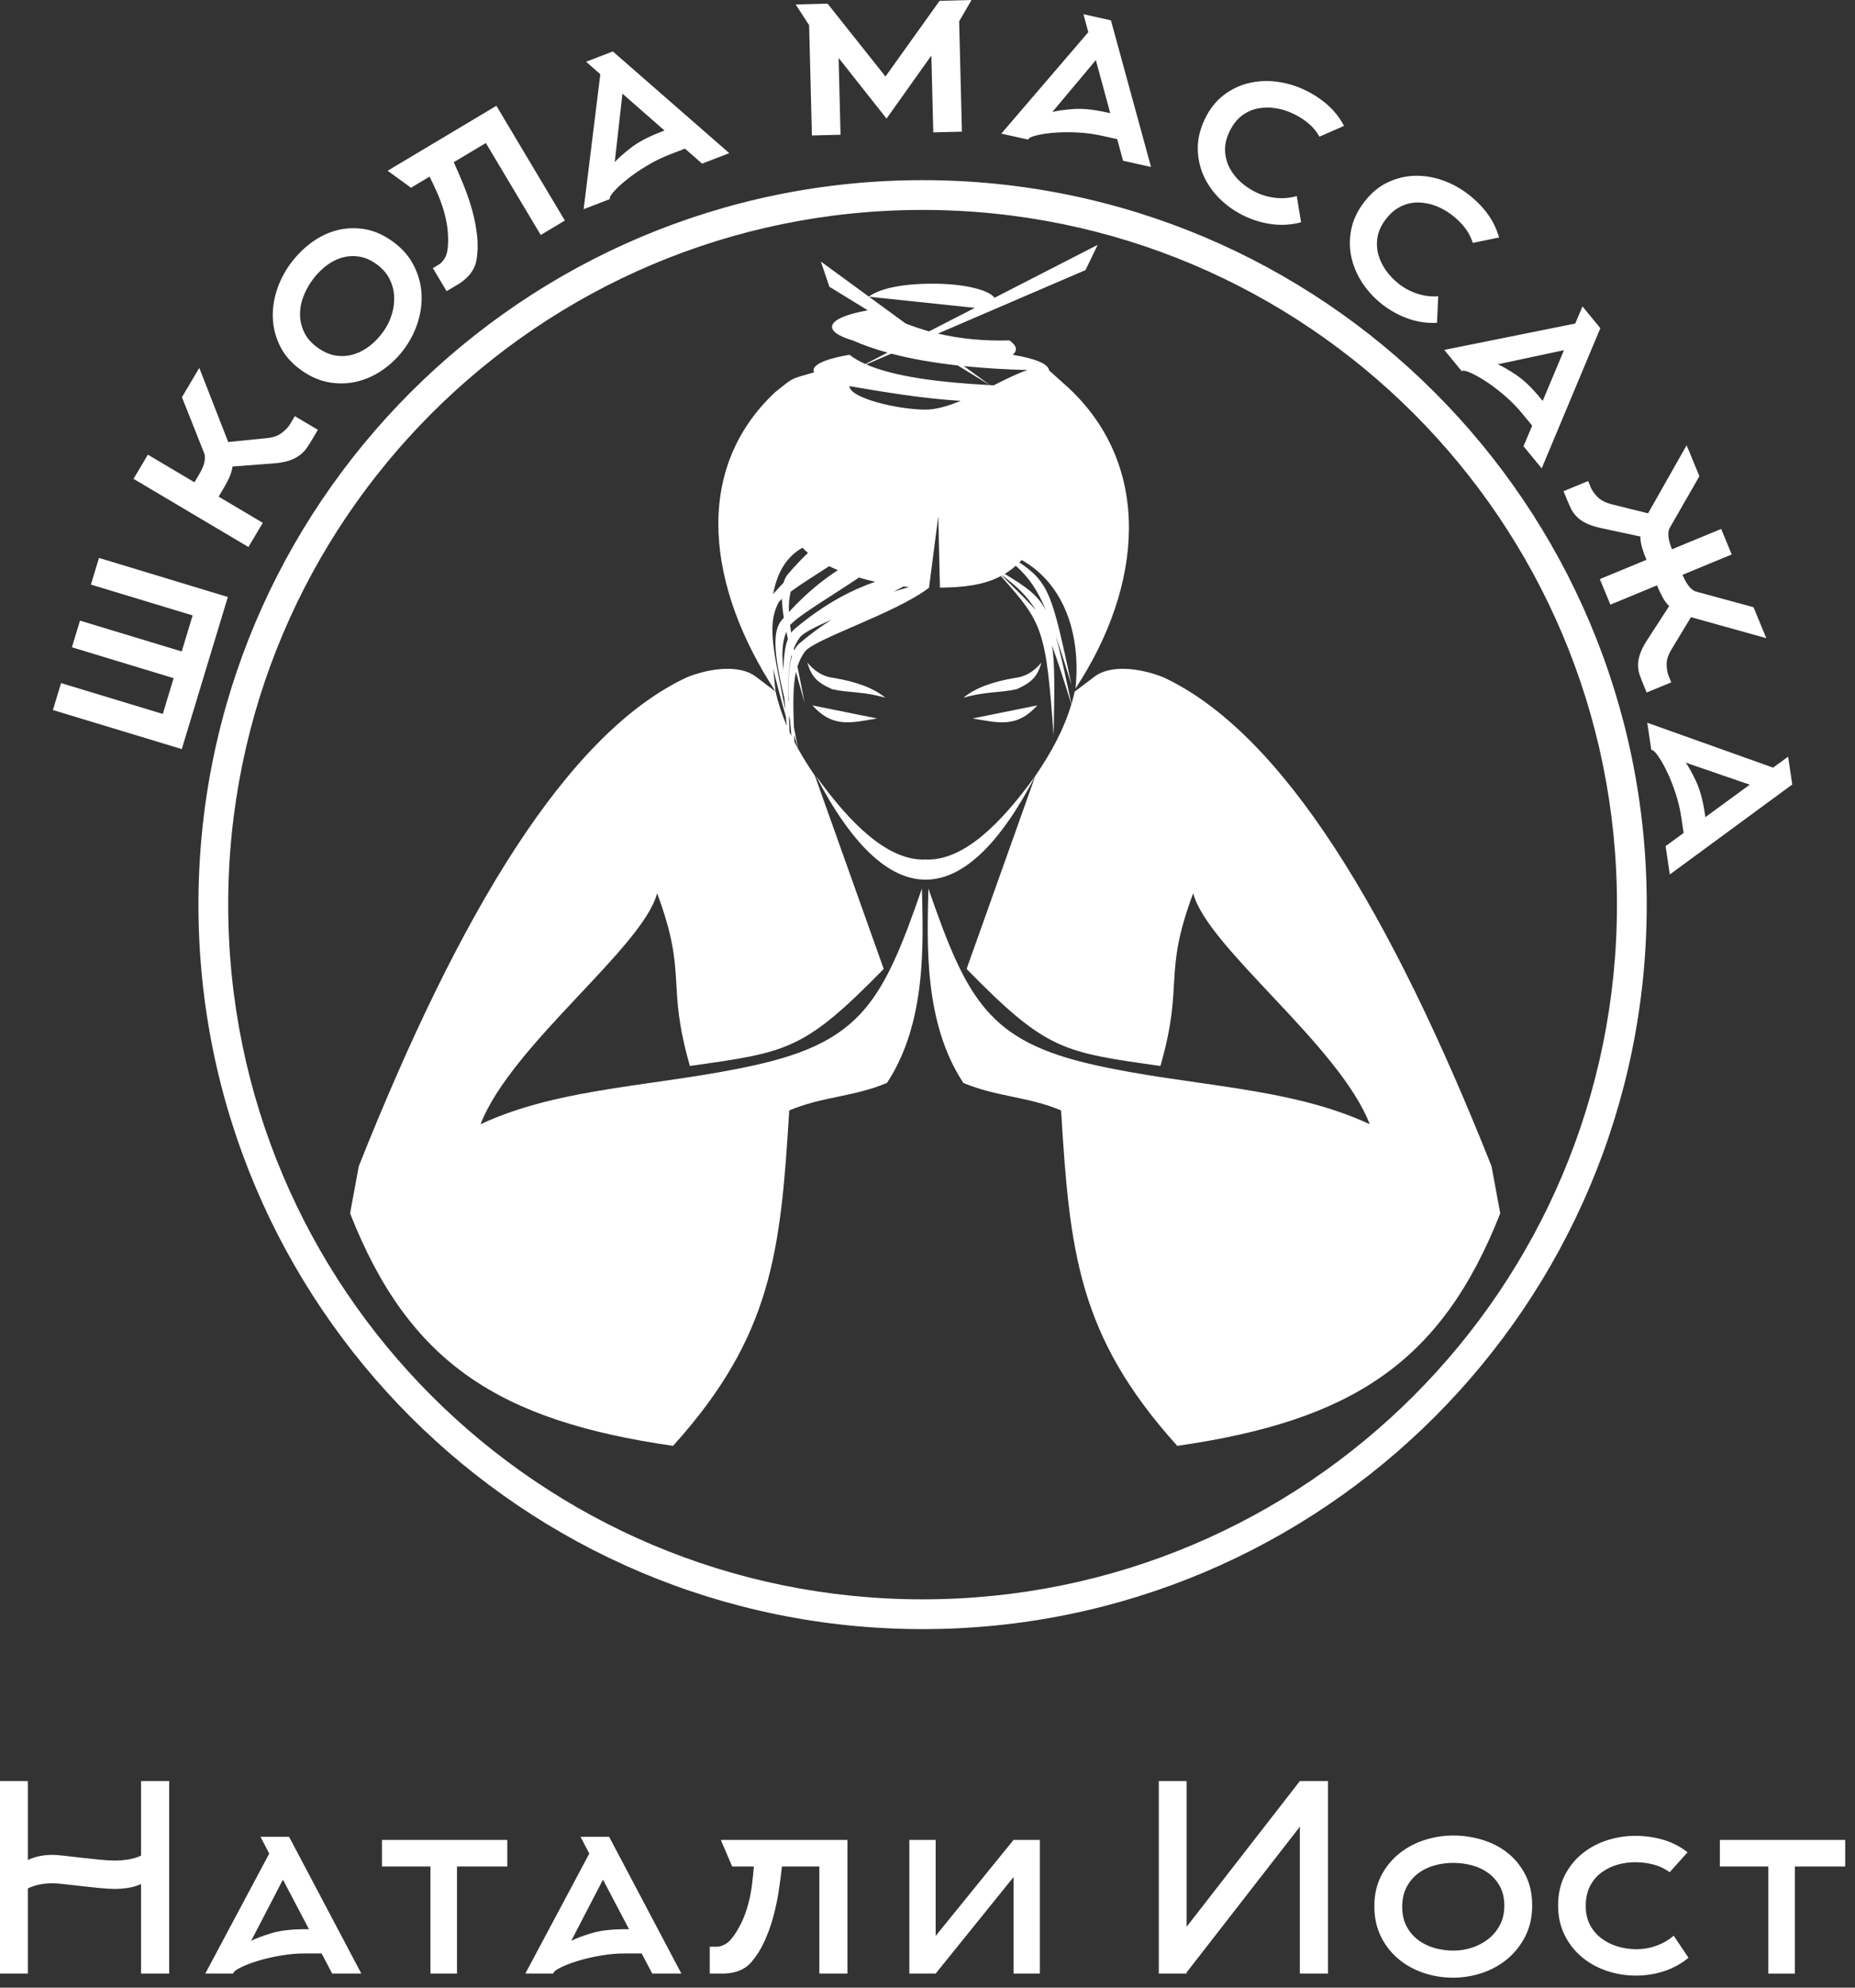 <?xml version="1.0" encoding="UTF-8"?> <svg xmlns="http://www.w3.org/2000/svg" width="169" height="181" viewBox="0 0 169 181" fill="none"><rect x="0" y="0" width="169" height="181" fill="#333333" stroke="none"/> <g clip-path="url(#clip0_1816_2)"> <path d="M2.538 179.718H0V162.19H2.538V169.38C2.897 169.208 3.265 169.086 3.641 169.016C4.017 168.946 4.393 168.91 4.77 168.91C5.02 168.91 5.385 168.937 5.862 168.992C6.339 169.047 6.856 169.106 7.412 169.169C7.968 169.231 8.52 169.29 9.069 169.345C9.617 169.4 10.087 169.428 10.479 169.428C10.838 169.428 11.23 169.396 11.653 169.334C12.076 169.271 12.476 169.153 12.851 168.98V162.191H15.413V179.719H12.851V171.565C12.476 171.737 12.076 171.855 11.653 171.917C11.23 171.981 10.838 172.011 10.479 172.011C10.087 172.011 9.617 171.984 9.069 171.929C8.52 171.874 7.968 171.816 7.412 171.753C6.856 171.69 6.339 171.631 5.862 171.577C5.384 171.522 5.02 171.494 4.77 171.494C4.393 171.494 4.017 171.529 3.641 171.6C3.265 171.671 2.897 171.793 2.538 171.964V179.718V179.718ZM108.109 179.718H105.572V162.19H108.109V175.456L118.423 162.19H120.985V179.718H118.423V166.346L108.109 179.611V179.718ZM163.525 169.971V179.722H161.105V169.971H156.688V167.551H168.107V169.971H163.526H163.525ZM153.832 178.28C153.16 178.838 152.398 179.251 151.546 179.521C150.695 179.791 149.806 179.918 148.883 179.902C147.974 179.885 147.1 179.728 146.257 179.428C145.417 179.128 144.673 178.699 144.029 178.142C143.385 177.584 142.873 176.906 142.494 176.105C142.116 175.306 141.935 174.397 141.952 173.382C141.971 172.366 142.187 171.469 142.601 170.69C143.015 169.913 143.557 169.26 144.228 168.733C144.9 168.206 145.662 167.811 146.514 167.549C147.365 167.288 148.237 167.163 149.131 167.179C150.008 167.195 150.833 167.32 151.606 167.557C152.38 167.794 153.093 168.165 153.746 168.669L152.121 170.488C151.679 170.174 151.205 169.945 150.7 169.805C150.195 169.666 149.657 169.591 149.088 169.581C148.503 169.571 147.939 169.642 147.398 169.794C146.856 169.945 146.367 170.18 145.929 170.495C145.494 170.811 145.144 171.216 144.88 171.712C144.619 172.208 144.481 172.794 144.469 173.472C144.457 174.149 144.577 174.736 144.83 175.234C145.083 175.73 145.423 176.146 145.848 176.476C146.274 176.807 146.757 177.057 147.301 177.229C147.845 177.4 148.402 177.49 148.971 177.501C149.618 177.512 150.247 177.412 150.859 177.199C151.472 176.987 152.012 176.677 152.481 176.27L153.832 178.28L153.832 178.28ZM28.148 175.676L25.776 171.166L22.885 176.734C23.277 176.53 23.88 176.303 24.695 176.053C25.509 175.802 26.55 175.677 27.82 175.677H28.149L28.148 175.676ZM23.731 167.265H26.339L32.918 179.718H30.263L29.299 177.885H27.842C27.091 177.885 26.346 177.947 25.61 178.073C24.874 178.199 24.204 178.351 23.601 178.532C22.998 178.711 22.489 178.899 22.075 179.095C21.659 179.292 21.404 179.452 21.31 179.577L21.24 179.718H18.702L24.529 168.792L23.731 167.265L23.731 167.265ZM41.635 169.967V179.718H39.215V169.967H34.798V167.547H46.217V169.967H41.636H41.635ZM57.307 175.676L54.934 171.166L52.044 176.734C52.435 176.53 53.039 176.303 53.854 176.053C54.668 175.802 55.71 175.677 56.978 175.677H57.307L57.307 175.676ZM52.89 167.265H55.497L62.076 179.718H59.421L58.458 177.885H57.001C56.249 177.885 55.505 177.947 54.768 178.073C54.032 178.199 53.362 178.351 52.76 178.532C52.156 178.711 51.648 178.899 51.233 179.095C50.818 179.292 50.563 179.452 50.469 179.577L50.398 179.718H47.861L53.688 168.792L52.889 167.265L52.89 167.265ZM66.705 169.967L65.671 167.547H77.208V179.718H74.647V169.967H71.24C71.161 170.704 71.059 171.471 70.935 172.27C70.809 173.069 70.641 173.852 70.429 174.619C70.218 175.387 69.952 176.119 69.63 176.816C69.31 177.514 68.922 178.128 68.467 178.661C68.263 178.895 68.044 179.083 67.81 179.225C67.575 179.366 67.34 179.471 67.105 179.542C66.87 179.613 66.647 179.66 66.435 179.683C66.224 179.707 66.047 179.719 65.907 179.719H64.662V177.275H65.296C65.546 177.275 65.82 177.189 66.118 177.017C66.415 176.844 66.737 176.484 67.081 175.936C67.378 175.45 67.618 174.976 67.798 174.514C67.978 174.053 68.127 173.578 68.244 173.093C68.362 172.607 68.452 172.109 68.514 171.601C68.577 171.092 68.632 170.547 68.679 169.968H66.706L66.705 169.967ZM92.339 167.547H94.736V179.718H92.339V170.931L85.244 179.718H82.847V167.547H85.244V176.287L92.339 167.547ZM137.052 173.539C137.052 172.866 136.919 172.282 136.653 171.788C136.387 171.295 136.034 170.888 135.596 170.566C135.157 170.245 134.66 170.01 134.104 169.861C133.548 169.713 132.98 169.639 132.401 169.639C131.805 169.639 131.229 169.717 130.673 169.874C130.118 170.03 129.624 170.273 129.193 170.601C128.762 170.93 128.414 171.345 128.148 171.847C127.882 172.349 127.748 172.943 127.748 173.633C127.748 174.322 127.882 174.917 128.148 175.419C128.414 175.92 128.766 176.335 129.205 176.664C129.644 176.993 130.141 177.235 130.697 177.392C131.253 177.548 131.829 177.627 132.424 177.627C133.003 177.627 133.567 177.537 134.115 177.357C134.664 177.177 135.157 176.914 135.595 176.57C136.034 176.225 136.387 175.798 136.652 175.289C136.919 174.78 137.052 174.196 137.052 173.539H137.052ZM139.59 173.515C139.59 174.549 139.386 175.473 138.979 176.287C138.572 177.102 138.035 177.792 137.369 178.355C136.704 178.92 135.936 179.35 135.067 179.648C134.197 179.945 133.3 180.094 132.377 180.094C131.452 180.094 130.559 179.949 129.698 179.66C128.836 179.37 128.072 178.947 127.407 178.39C126.741 177.834 126.208 177.153 125.809 176.346C125.41 175.54 125.21 174.619 125.21 173.585C125.21 172.552 125.413 171.636 125.82 170.837C126.228 170.038 126.769 169.364 127.442 168.817C128.115 168.268 128.884 167.853 129.745 167.571C130.606 167.289 131.491 167.148 132.4 167.148C133.308 167.148 134.197 167.281 135.067 167.547C135.936 167.813 136.704 168.213 137.369 168.746C138.035 169.278 138.572 169.944 138.979 170.743C139.386 171.542 139.59 172.466 139.59 173.515V173.515Z" fill="white"></path> <path fill-rule="evenodd" clip-rule="evenodd" d="M84.053 16.405C120.489 16.405 150.026 45.943 150.026 82.379C150.026 118.815 120.489 148.352 84.053 148.352C47.617 148.352 18.079 118.815 18.079 82.379C18.079 45.943 47.617 16.405 84.053 16.405V16.405ZM74.329 70.647C77.594 76.94 80.966 80.116 84.349 80.105C87.694 80.093 91.051 76.963 94.328 70.647L88.061 88.235C95.354 95.678 96.792 95.808 105.72 97.07C107.908 89.437 105.902 88.853 108.707 81.338C109.967 86.263 122.008 95.171 124.791 102.375C117.419 98.933 108.446 98.942 99.718 96.979C90.05 94.824 88.101 91.065 84.581 80.913C84.476 85.778 84.118 93.09 87.767 98.614C90.789 99.887 93.647 99.846 96.669 101.119C97.454 113.944 98.199 121.634 107.255 131.665C123.108 129.379 131.312 124.133 136.679 110.492L135.886 106.201C126.719 83.145 116.9 66.76 105.98 61.671C103.739 60.783 101.128 60.552 99.739 61.6L97.914 62.977C97.827 63.361 97.727 63.737 97.617 64.107C97.014 61.302 96.59 59.336 96.171 57.884C96.594 59.102 97.06 60.565 97.62 62.353C95.893 54.317 95.626 53.066 92.868 51.216C92.941 51.145 93.012 51.071 93.082 50.996C96.855 53.127 98.508 57.603 97.983 62.702C104.174 53.264 104.979 42.472 97.367 35.335L95.581 33.734C95.513 33.15 94.417 32.674 92.261 32.307C92.761 31.884 92.597 31.447 91.968 30.999C89.61 31.064 87.444 30.846 85.449 30.376L98.891 24.597L100.008 22.296L90.604 27.117C90.137 26.438 87.968 25.832 85.001 25.834C82.017 25.837 80.151 26.301 79.154 27.008L74.782 23.815L75.565 26.115L79.064 28.259C75.161 28.947 74.842 30.169 77.685 30.999C78.647 31.425 79.709 31.794 80.862 32.111L78.838 33.149C78.276 32.898 77.79 32.618 77.392 32.307C74.84 32.74 73.888 33.34 74.167 33.906C71.842 34.591 72.417 34.298 70.614 35.719C63.002 42.857 64.468 53.539 70.658 62.976L68.834 61.599C67.445 60.551 64.833 60.782 62.593 61.671C51.673 66.76 41.854 83.145 32.687 106.2L31.894 110.492C37.261 124.132 45.465 129.379 61.318 131.664C70.374 121.634 71.119 113.943 71.904 101.119C74.926 99.846 77.784 99.887 80.806 98.614C84.455 93.09 84.097 85.778 83.992 80.913C80.472 91.064 78.522 94.824 68.855 96.979C60.127 98.942 51.154 98.933 43.782 102.374C46.565 95.171 58.606 86.262 59.865 81.337C62.67 88.852 60.665 89.437 62.853 97.07C71.781 95.807 73.218 95.678 80.512 88.234L74.245 70.646C73.702 69.851 73.184 69.037 72.713 68.191C72.578 67.483 72.448 66.821 72.325 66.202C72.251 63.984 72.242 62.414 72.521 61.185C72.749 62.043 73.01 62.976 73.301 63.992C73.067 62.76 72.846 61.671 72.652 60.697C72.811 60.196 73.029 59.752 73.329 59.34C74.161 58.194 81.582 55.844 84.575 53.566C84.609 53.566 84.632 53.553 84.637 53.519L84.718 52.899L84.718 52.9L85.482 47.02L85.632 53.511C87.824 53.493 89.637 53.275 91.183 52.46C95.014 56.732 95.285 57.336 95.992 66.979C96.069 62.833 96.113 60.453 95.847 58.8C96.354 60.171 96.908 61.892 97.609 64.13C96.882 66.547 95.685 68.659 94.328 70.646C91.081 75.153 87.831 78.237 84.575 78.277C84.578 78.261 84.077 78.26 84.078 78.277C80.823 78.235 77.574 75.151 74.328 70.646L74.329 70.647ZM72.04 53.875C71.895 54.433 71.847 55.039 71.875 55.735C73.494 53.976 75.002 52.782 76.334 51.918C76.061 51.803 75.795 51.684 75.539 51.558C74.195 52.425 72.921 53.228 72.039 53.875H72.04ZM71.98 56.923C72.008 57.147 72.041 57.379 72.079 57.622C72.179 57.481 72.29 57.361 72.411 57.259C75.33 54.808 77.796 53.659 79.731 52.978C79.235 52.866 78.741 52.739 78.256 52.595C75.661 54.345 72.798 56.006 71.98 56.923H71.98ZM72.326 59.031L72.361 59.214C72.501 58.938 72.671 58.721 72.872 58.553C73.89 57.697 74.853 57.001 75.758 56.427C74.293 57.081 73.165 57.64 72.87 58.047C72.647 58.354 72.468 58.679 72.326 59.032V59.031ZM72.148 59.745L72.123 59.642C71.842 60.685 71.796 61.975 71.833 63.724L71.872 63.926C71.784 61.978 71.87 60.644 72.148 59.745V59.745ZM71.78 58.189C71.73 57.96 71.682 57.738 71.639 57.525C71.248 58.496 71.205 59.576 71.38 61.026C71.396 59.753 71.526 58.837 71.78 58.189V58.189ZM71.408 56.254C71.305 55.593 71.247 55.022 71.235 54.529C71.066 54.69 70.945 54.832 70.884 54.955C69.863 56.983 70.505 59.37 71.546 64.656C71.514 64.272 71.486 63.905 71.463 63.555C70.452 59.403 70.392 57.431 71.218 56.472L71.408 56.254V56.254ZM71.383 53.066C71.479 52.738 71.619 52.473 71.804 52.259C72.422 51.542 73.025 50.908 73.61 50.347C73.428 50.194 73.261 50.038 73.11 49.876C71.556 50.754 70.777 52.267 70.436 54.101C70.756 53.734 71.071 53.39 71.383 53.066V53.066ZM93.614 33.699C91.571 33.642 89.634 33.525 87.819 33.34L90.188 35.07L90.529 35.088C91.662 34.52 92.728 33.989 93.614 33.699ZM87.524 36.505C83.948 36.284 80.448 35.683 77.392 35.163C77.394 36.254 81.827 37.302 84.311 37.302C85.279 37.302 86.387 36.972 87.524 36.505ZM82.504 29.457C83.195 29.73 83.909 29.969 84.647 30.173L88.818 28.034L79.17 27.021L82.504 29.457V29.457ZM87.257 33.279C85.041 33.033 83.013 32.68 81.202 32.204L78.919 33.186C81.424 34.278 85.421 34.815 90.179 35.07L87.257 33.28L87.257 33.279ZM72.71 68.186C72.595 67.979 72.483 67.771 72.374 67.56L72.35 66.914C72.465 67.323 72.584 67.746 72.71 68.186ZM72.101 67.02C72.042 66.898 71.984 66.777 71.927 66.654L71.874 65.167L71.972 65.535C72.008 66.002 72.051 66.496 72.101 67.02ZM71.677 66.091C71.256 65.106 70.908 64.074 70.659 62.978C70.589 62.294 70.513 61.597 70.445 60.896C70.738 62.136 71.122 63.581 71.599 65.266L71.677 66.091V66.091ZM82.31 53.408C82.026 53.564 81.729 53.718 81.423 53.871L81.975 53.707L82.824 53.457C82.654 53.443 82.483 53.427 82.31 53.408V53.408ZM92.544 51.52C93.741 52.596 94.513 53.708 95.326 55.644C94.56 54.175 93.527 53.477 91.538 52.26C91.887 52.049 92.221 51.804 92.544 51.52ZM91.303 52.395C92.694 53.435 93.602 54.297 94.387 55.595C93.675 54.744 92.673 53.82 91.271 52.413L91.303 52.395ZM87.778 63.536C89.79 62.949 91.113 63.106 92.611 62.763C94.088 62.117 94.517 61.553 94.885 60.332C94.242 61.101 93.473 61.617 92.502 61.729C90.453 62.068 88.841 62.65 87.778 63.536L87.778 63.536ZM80.656 63.536C78.643 62.949 77.32 63.106 75.822 62.763C74.346 62.117 73.917 61.553 73.549 60.332C74.191 61.101 74.96 61.617 75.931 61.729C77.98 62.068 79.592 62.65 80.656 63.536L80.656 63.536ZM79.904 65.425L74.009 64.234C75.861 66.264 77.411 65.855 79.904 65.425ZM88.612 65.425L94.507 64.234C92.656 66.264 91.105 65.855 88.612 65.425ZM5.563 62.204L14.831 65.013L15.819 61.754L6.552 58.943L7.288 56.514L16.556 59.323L17.55 56.041L8.282 53.233L9.018 50.805L20.759 54.363L19.029 60.072L18.292 62.505L16.561 68.214L4.82 64.656L5.563 62.204ZM60.54 11.887L56.706 8.528L56.007 14.763C56.3 14.433 56.781 14.004 57.452 13.478C58.122 12.952 59.049 12.461 60.233 12.005L60.54 11.887V11.887ZM87.383 1.947L87.636 11.989L85.028 12.055L84.85 5.06L80.768 10.8L76.401 5.274L76.578 12.27L73.969 12.336L73.715 2.293L72.489 0.406L75.398 0.333L80.671 6.968L85.602 0.074L88.511 0L87.382 1.947L87.383 1.947ZM101.15 10.308L99.837 5.473L95.875 10.198C96.294 10.086 96.921 9.997 97.757 9.931C98.591 9.865 99.618 9.966 100.835 10.238L101.15 10.308V10.308ZM98.709 1.295L101.211 1.852L104.864 15.204L102.316 14.637L101.783 12.672L100.385 12.362C99.663 12.201 98.936 12.103 98.203 12.065C97.471 12.029 96.795 12.032 96.179 12.076C95.561 12.12 95.033 12.192 94.593 12.29C94.152 12.39 93.874 12.49 93.758 12.59L93.66 12.71L91.225 12.168L99.149 2.931L98.708 1.295H98.709ZM118.534 20.241C117.691 20.469 116.826 20.53 115.939 20.422C115.052 20.313 114.192 20.061 113.358 19.662C112.539 19.27 111.808 18.763 111.167 18.141C110.526 17.518 110.029 16.82 109.674 16.045C109.319 15.27 109.136 14.44 109.123 13.555C109.111 12.67 109.324 11.769 109.762 10.853C110.2 9.936 110.77 9.21 111.469 8.674C112.169 8.138 112.934 7.77 113.763 7.569C114.594 7.369 115.45 7.326 116.334 7.441C117.217 7.557 118.062 7.806 118.868 8.192C119.659 8.57 120.357 9.028 120.963 9.564C121.568 10.101 122.063 10.734 122.447 11.464L120.213 12.444C119.943 11.974 119.606 11.569 119.205 11.232C118.803 10.896 118.345 10.604 117.831 10.358C117.303 10.106 116.761 9.937 116.205 9.851C115.649 9.763 115.108 9.774 114.579 9.879C114.051 9.985 113.564 10.208 113.119 10.55C112.674 10.893 112.305 11.368 112.013 11.98C111.721 12.591 111.587 13.175 111.61 13.732C111.634 14.29 111.771 14.808 112.02 15.285C112.269 15.763 112.606 16.192 113.029 16.574C113.453 16.955 113.922 17.269 114.436 17.515C115.02 17.794 115.633 17.964 116.279 18.025C116.923 18.086 117.544 18.028 118.14 17.852L118.534 20.241V20.241ZM130.918 29.397C130.046 29.445 129.188 29.324 128.343 29.034C127.498 28.744 126.709 28.317 125.977 27.755C125.257 27.2 124.648 26.553 124.15 25.811C123.652 25.069 123.311 24.283 123.124 23.45C122.939 22.618 122.932 21.768 123.104 20.9C123.276 20.032 123.672 19.195 124.29 18.39C124.91 17.584 125.618 16.992 126.414 16.614C127.209 16.235 128.034 16.034 128.887 16.01C129.74 15.987 130.587 16.123 131.428 16.419C132.267 16.716 133.041 17.136 133.75 17.68C134.445 18.215 135.033 18.807 135.514 19.458C135.994 20.109 136.346 20.831 136.571 21.626L134.182 22.119C134.015 21.604 133.771 21.138 133.448 20.725C133.125 20.312 132.738 19.931 132.286 19.585C131.822 19.228 131.327 18.95 130.802 18.749C130.276 18.548 129.744 18.446 129.206 18.439C128.666 18.433 128.144 18.551 127.638 18.792C127.131 19.035 126.671 19.423 126.258 19.961C125.846 20.498 125.594 21.041 125.5 21.591C125.408 22.142 125.433 22.676 125.578 23.195C125.723 23.714 125.963 24.204 126.297 24.666C126.632 25.127 127.025 25.531 127.477 25.878C127.99 26.272 128.556 26.566 129.173 26.76C129.791 26.954 130.41 27.026 131.03 26.978L130.918 29.397V29.397ZM140.546 36.508L142.487 31.889L136.456 33.174C136.855 33.344 137.404 33.659 138.103 34.122C138.802 34.583 139.548 35.295 140.34 36.258L140.546 36.508ZM144.171 27.902L145.8 29.881L140.457 42.652L138.799 40.637L139.589 38.761L138.679 37.655C138.209 37.084 137.697 36.559 137.142 36.078C136.587 35.599 136.053 35.185 135.54 34.84C135.026 34.495 134.566 34.226 134.158 34.033C133.75 33.84 133.469 33.748 133.316 33.755L133.165 33.789L131.58 31.864L143.511 29.463L144.171 27.902V27.902ZM156.808 48.166L157.769 50.492L153.287 52.344C153.446 52.728 153.62 53.048 153.809 53.303C153.997 53.558 154.206 53.739 154.433 53.846L159.754 55.295L160.918 58.112L154.056 56.2L152.305 59.098C151.984 59.613 151.829 60.085 151.84 60.514C151.85 60.943 151.915 61.299 152.032 61.584L152.262 62.138L150.02 63.064L149.712 62.318C149.588 62.019 149.48 61.735 149.385 61.466C149.29 61.197 149.24 60.905 149.236 60.59C149.23 60.276 149.289 59.935 149.412 59.568C149.536 59.201 149.749 58.779 150.052 58.304L152.067 55.197C151.835 54.96 151.636 54.689 151.468 54.383C151.3 54.077 151.131 53.718 150.96 53.306L146.713 55.061L145.752 52.735L149.999 50.98C149.829 50.567 149.695 50.193 149.599 49.858C149.501 49.523 149.451 49.191 149.447 48.859L145.827 48.081C145.277 47.958 144.829 47.811 144.482 47.637C144.135 47.463 143.853 47.264 143.635 47.037C143.417 46.811 143.245 46.569 143.123 46.312C143 46.054 142.876 45.776 142.753 45.478L142.445 44.731L144.686 43.805L144.915 44.36C145.033 44.644 145.236 44.939 145.53 45.243C145.822 45.547 146.266 45.776 146.863 45.929L150.148 46.745L153.66 40.547L154.824 43.363L152.077 48.148C151.992 48.382 151.972 48.657 152.018 48.971C152.064 49.285 152.167 49.634 152.325 50.019L156.808 48.167L156.808 48.166ZM155.368 74.413L159.411 71.455L153.58 69.449C153.834 69.8 154.142 70.354 154.503 71.11C154.865 71.865 155.137 72.86 155.321 74.094L155.368 74.413ZM162.907 68.904L163.284 71.439L152.128 79.634L151.744 77.053L153.387 75.852L153.176 74.436C153.067 73.704 152.899 72.99 152.671 72.292C152.443 71.595 152.198 70.966 151.936 70.406C151.673 69.845 151.417 69.377 151.167 69.002C150.917 68.626 150.724 68.402 150.588 68.329L150.441 68.281L150.074 65.814L161.537 69.902L162.907 68.903V68.904ZM53.398 5.621L55.833 4.685L66.442 13.948L63.964 14.901L62.407 13.535L61.047 14.058C60.346 14.328 59.673 14.654 59.032 15.035C58.39 15.416 57.819 15.799 57.321 16.183C56.822 16.568 56.415 16.926 56.097 17.258C55.781 17.59 55.6 17.831 55.558 17.981L55.542 18.138L53.174 19.049L54.692 6.76L53.398 5.621V5.621ZM37.445 17.096L35.318 15.548L45.223 9.634L51.462 20.085L49.263 21.398L44.264 13.025L41.339 14.772C41.649 15.444 41.955 16.155 42.257 16.905C42.559 17.655 42.816 18.414 43.028 19.182C43.239 19.949 43.386 20.715 43.468 21.478C43.55 22.241 43.532 22.967 43.414 23.658C43.36 23.964 43.268 24.238 43.139 24.479C43.009 24.72 42.862 24.932 42.696 25.113C42.53 25.294 42.363 25.448 42.193 25.577C42.024 25.706 41.879 25.806 41.757 25.878L40.688 26.516L39.436 24.418L39.981 24.093C40.196 23.965 40.387 23.75 40.554 23.45C40.722 23.149 40.813 22.675 40.827 22.028C40.834 21.458 40.796 20.929 40.714 20.44C40.632 19.951 40.516 19.468 40.369 18.99C40.221 18.513 40.043 18.04 39.836 17.571C39.629 17.102 39.397 16.606 39.14 16.084L37.445 17.096V17.096ZM34.277 24.038C33.728 23.648 33.175 23.419 32.618 23.351C32.062 23.283 31.526 23.335 31.01 23.507C30.494 23.679 30.015 23.949 29.572 24.316C29.129 24.684 28.74 25.104 28.405 25.576C28.06 26.062 27.791 26.577 27.597 27.121C27.403 27.665 27.316 28.208 27.335 28.75C27.354 29.291 27.491 29.816 27.746 30.322C28 30.83 28.409 31.283 28.971 31.682C29.533 32.08 30.096 32.316 30.659 32.389C31.222 32.462 31.764 32.414 32.286 32.247C32.808 32.079 33.294 31.814 33.743 31.451C34.193 31.088 34.59 30.664 34.934 30.179C35.27 29.706 35.523 29.194 35.692 28.643C35.863 28.091 35.934 27.537 35.907 26.98C35.879 26.423 35.735 25.889 35.474 25.377C35.213 24.865 34.814 24.418 34.277 24.038V24.038ZM35.726 21.955C36.57 22.553 37.206 23.254 37.634 24.057C38.063 24.861 38.315 25.697 38.39 26.566C38.464 27.435 38.371 28.31 38.112 29.192C37.851 30.073 37.454 30.891 36.919 31.644C36.384 32.398 35.75 33.043 35.015 33.578C34.28 34.113 33.494 34.491 32.655 34.712C31.816 34.933 30.952 34.973 30.063 34.832C29.174 34.692 28.308 34.322 27.465 33.724C26.621 33.126 25.992 32.429 25.576 31.636C25.16 30.841 24.923 30.011 24.866 29.144C24.808 28.277 24.914 27.411 25.182 26.545C25.45 25.68 25.847 24.876 26.373 24.135C26.899 23.394 27.522 22.746 28.242 22.191C28.962 21.636 29.732 21.241 30.552 21.007C31.371 20.772 32.225 20.72 33.112 20.849C33.999 20.979 34.871 21.348 35.727 21.955H35.726ZM23.941 47.61L22.634 49.812L12.165 43.605L13.472 41.402L17.715 43.919L18.123 43.232C18.339 42.868 18.49 42.544 18.578 42.258C18.665 41.973 18.687 41.681 18.645 41.383L16.575 36.167L18.157 33.5L20.791 40.252L24.219 39.907C24.834 39.853 25.315 39.693 25.665 39.426C26.014 39.16 26.269 38.892 26.428 38.622L26.86 37.895L28.962 39.141L28.422 40.051C28.263 40.32 28.097 40.577 27.925 40.821C27.753 41.064 27.537 41.283 27.278 41.475C27.018 41.667 26.701 41.825 26.327 41.949C25.953 42.074 25.48 42.157 24.908 42.2L21.19 42.481C21.138 42.815 21.043 43.136 20.905 43.447C20.767 43.756 20.614 44.053 20.446 44.335L19.919 45.224L23.941 47.609V47.61ZM84.052 19.117C118.991 19.117 147.314 47.441 147.314 82.379C147.314 117.318 118.991 145.641 84.052 145.641C49.113 145.641 20.79 117.318 20.79 82.379C20.79 47.441 49.113 19.117 84.052 19.117V19.117Z" fill="white"></path> </g> <defs> <clipPath id="clip0_1816_2"> <rect width="168.107" height="180.094" fill="white"></rect> </clipPath> </defs> </svg> 